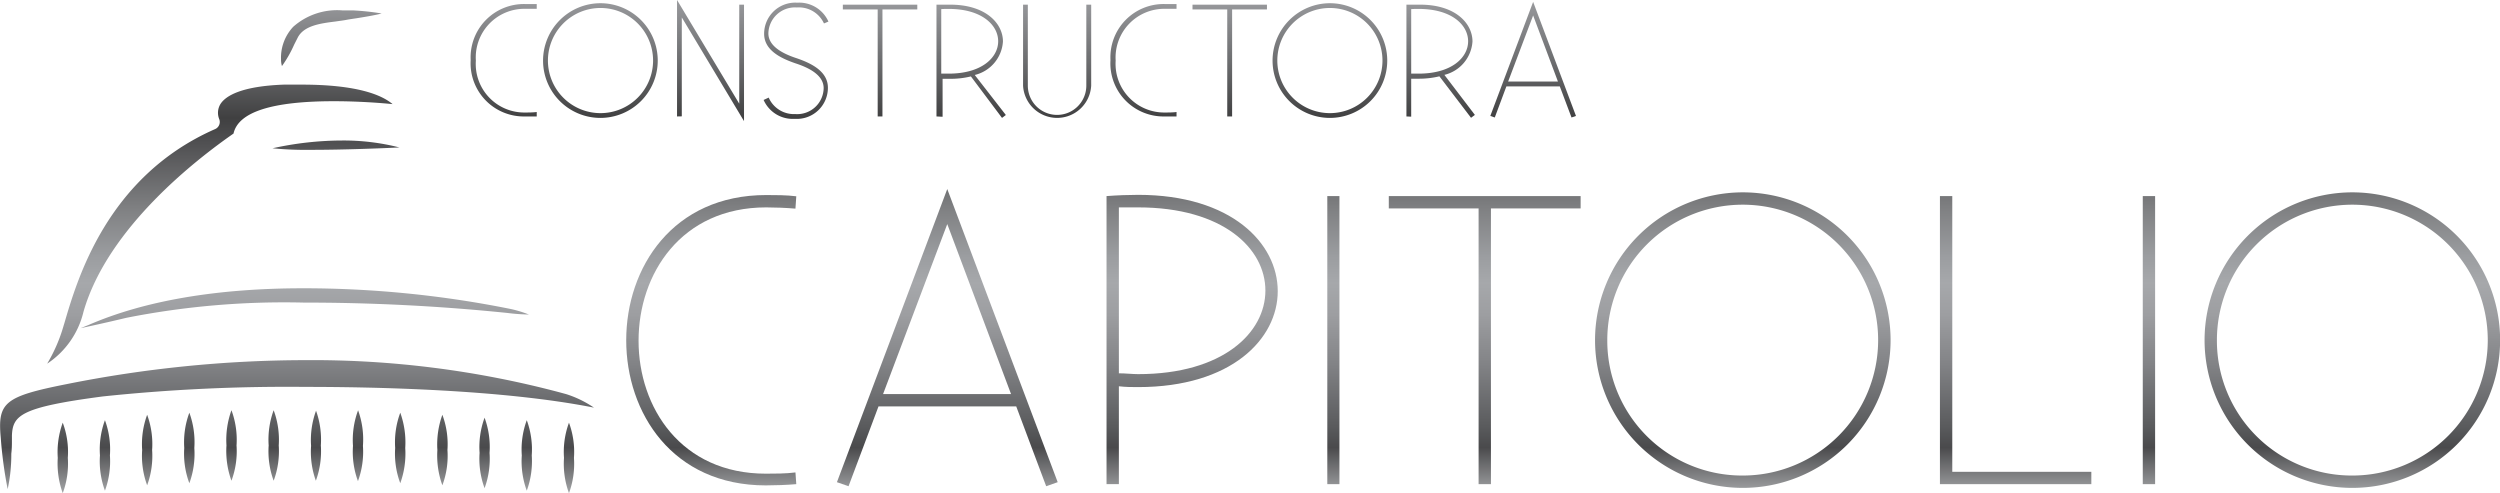 <?xml version="1.0" encoding="UTF-8"?> <svg xmlns="http://www.w3.org/2000/svg" xmlns:xlink="http://www.w3.org/1999/xlink" id="Layer_1" data-name="Layer 1" viewBox="0 0 241.09 47.56"><defs><style>.cls-1{fill:url(#linear-gradient);}.cls-2{fill:url(#linear-gradient-2);}.cls-3{fill:url(#linear-gradient-3);}.cls-4{fill:url(#linear-gradient-4);}.cls-5{fill:url(#linear-gradient-5);}.cls-6{fill:url(#linear-gradient-6);}.cls-7{fill:url(#linear-gradient-7);}.cls-8{fill:url(#linear-gradient-8);}.cls-9{fill:url(#linear-gradient-9);}.cls-10{fill:url(#linear-gradient-10);}.cls-11{fill:url(#linear-gradient-11);}.cls-12{fill:url(#linear-gradient-12);}.cls-13{fill:url(#linear-gradient-13);}.cls-14{fill:url(#linear-gradient-14);}.cls-15{fill:url(#linear-gradient-15);}.cls-16{fill:url(#linear-gradient-16);}.cls-17{fill:url(#linear-gradient-17);}.cls-18{fill:url(#linear-gradient-18);}.cls-19{fill:url(#linear-gradient-19);}.cls-20{fill:url(#linear-gradient-20);}.cls-21{fill:url(#linear-gradient-21);}.cls-22{fill:url(#linear-gradient-22);}.cls-23{fill:url(#linear-gradient-23);}.cls-24{fill:url(#linear-gradient-24);}.cls-25{fill:url(#linear-gradient-25);}.cls-26{fill:url(#linear-gradient-26);}.cls-27{fill:url(#linear-gradient-27);}.cls-28{fill:url(#linear-gradient-28);}.cls-29{fill:url(#linear-gradient-29);}.cls-30{fill:url(#linear-gradient-30);}.cls-31{fill:url(#linear-gradient-31);}.cls-32{fill:url(#linear-gradient-32);}.cls-33{fill:url(#linear-gradient-33);}.cls-34{fill:url(#linear-gradient-34);}.cls-35{fill:url(#linear-gradient-35);}.cls-36{fill:url(#linear-gradient-36);}.cls-37{fill:url(#linear-gradient-37);}.cls-38{fill:url(#linear-gradient-38);}.cls-39{fill:url(#linear-gradient-39);}</style><linearGradient id="linear-gradient" x1="48.58" y1="-1.93" x2="48.58" y2="49.29" gradientUnits="userSpaceOnUse"><stop offset="0" stop-color="#a2a4a7"></stop><stop offset="0.05" stop-color="#949598"></stop><stop offset="0.15" stop-color="#6e6f71"></stop><stop offset="0.26" stop-color="#404041"></stop><stop offset="0.31" stop-color="#515153"></stop><stop offset="0.43" stop-color="#7f8082"></stop><stop offset="0.52" stop-color="#9b9da0"></stop><stop offset="0.57" stop-color="#a6a8ab"></stop><stop offset="0.63" stop-color="#9d9ea1"></stop><stop offset="0.72" stop-color="#838487"></stop><stop offset="0.84" stop-color="#5a5b5d"></stop><stop offset="0.88" stop-color="#4a4a4c"></stop><stop offset="1" stop-color="#c5c7c9"></stop></linearGradient><linearGradient id="linear-gradient-2" x1="57.91" y1="-1.93" x2="57.91" y2="49.29" xlink:href="#linear-gradient"></linearGradient><linearGradient id="linear-gradient-3" x1="68.5" y1="-1.93" x2="68.5" y2="49.29" xlink:href="#linear-gradient"></linearGradient><linearGradient id="linear-gradient-4" x1="76.77" y1="-1.93" x2="76.77" y2="49.29" xlink:href="#linear-gradient"></linearGradient><linearGradient id="linear-gradient-5" x1="84.87" y1="-1.93" x2="84.87" y2="49.29" xlink:href="#linear-gradient"></linearGradient><linearGradient id="linear-gradient-6" x1="93.63" y1="-1.93" x2="93.63" y2="49.29" xlink:href="#linear-gradient"></linearGradient><linearGradient id="linear-gradient-7" x1="101.94" y1="-1.93" x2="101.94" y2="49.29" xlink:href="#linear-gradient"></linearGradient><linearGradient id="linear-gradient-8" x1="110.27" y1="-1.93" x2="110.27" y2="49.29" xlink:href="#linear-gradient"></linearGradient><linearGradient id="linear-gradient-9" x1="118.59" y1="-1.93" x2="118.59" y2="49.29" xlink:href="#linear-gradient"></linearGradient><linearGradient id="linear-gradient-10" x1="128.25" y1="-1.93" x2="128.25" y2="49.29" xlink:href="#linear-gradient"></linearGradient><linearGradient id="linear-gradient-11" x1="138.95" y1="-1.93" x2="138.95" y2="49.29" xlink:href="#linear-gradient"></linearGradient><linearGradient id="linear-gradient-12" x1="147.85" y1="-1.93" x2="147.85" y2="49.29" xlink:href="#linear-gradient"></linearGradient><linearGradient id="linear-gradient-13" x1="68.59" y1="-1.93" x2="68.59" y2="49.29" xlink:href="#linear-gradient"></linearGradient><linearGradient id="linear-gradient-14" x1="91.35" y1="-1.93" x2="91.35" y2="49.29" xlink:href="#linear-gradient"></linearGradient><linearGradient id="linear-gradient-15" x1="114.96" y1="-1.93" x2="114.96" y2="49.29" xlink:href="#linear-gradient"></linearGradient><linearGradient id="linear-gradient-16" x1="128.58" y1="-1.93" x2="128.58" y2="49.29" xlink:href="#linear-gradient"></linearGradient><linearGradient id="linear-gradient-17" x1="143.18" y1="-1.93" x2="143.18" y2="49.29" xlink:href="#linear-gradient"></linearGradient><linearGradient id="linear-gradient-18" x1="168.07" y1="-1.93" x2="168.07" y2="49.29" xlink:href="#linear-gradient"></linearGradient><linearGradient id="linear-gradient-19" x1="194.38" y1="-1.93" x2="194.38" y2="49.29" xlink:href="#linear-gradient"></linearGradient><linearGradient id="linear-gradient-20" x1="207.24" y1="-1.93" x2="207.24" y2="49.29" xlink:href="#linear-gradient"></linearGradient><linearGradient id="linear-gradient-21" x1="226.84" y1="-1.93" x2="226.84" y2="49.29" xlink:href="#linear-gradient"></linearGradient><linearGradient id="linear-gradient-22" x1="29.37" y1="-1.93" x2="29.37" y2="49.29" xlink:href="#linear-gradient"></linearGradient><linearGradient id="linear-gradient-23" x1="21.21" y1="-1.93" x2="21.21" y2="49.29" xlink:href="#linear-gradient"></linearGradient><linearGradient id="linear-gradient-24" x1="28.64" y1="-1.93" x2="28.64" y2="49.29" xlink:href="#linear-gradient"></linearGradient><linearGradient id="linear-gradient-25" x1="31.93" y1="-1.93" x2="31.93" y2="49.29" xlink:href="#linear-gradient"></linearGradient><linearGradient id="linear-gradient-26" x1="6.05" y1="-1.93" x2="6.05" y2="49.29" xlink:href="#linear-gradient"></linearGradient><linearGradient id="linear-gradient-27" x1="10.12" y1="-1.93" x2="10.12" y2="49.29" xlink:href="#linear-gradient"></linearGradient><linearGradient id="linear-gradient-28" x1="14.19" y1="-1.93" x2="14.19" y2="49.29" xlink:href="#linear-gradient"></linearGradient><linearGradient id="linear-gradient-29" x1="18.26" y1="-1.93" x2="18.26" y2="49.29" xlink:href="#linear-gradient"></linearGradient><linearGradient id="linear-gradient-30" x1="22.32" y1="-1.93" x2="22.32" y2="49.29" xlink:href="#linear-gradient"></linearGradient><linearGradient id="linear-gradient-31" x1="26.39" y1="-1.93" x2="26.39" y2="49.29" xlink:href="#linear-gradient"></linearGradient><linearGradient id="linear-gradient-32" x1="30.46" y1="-1.93" x2="30.46" y2="49.29" xlink:href="#linear-gradient"></linearGradient><linearGradient id="linear-gradient-33" x1="34.53" y1="-1.93" x2="34.53" y2="49.29" xlink:href="#linear-gradient"></linearGradient><linearGradient id="linear-gradient-34" x1="38.6" y1="-1.93" x2="38.6" y2="49.29" xlink:href="#linear-gradient"></linearGradient><linearGradient id="linear-gradient-35" x1="42.66" y1="-1.93" x2="42.66" y2="49.29" xlink:href="#linear-gradient"></linearGradient><linearGradient id="linear-gradient-36" x1="46.73" y1="-1.93" x2="46.73" y2="49.29" xlink:href="#linear-gradient"></linearGradient><linearGradient id="linear-gradient-37" x1="50.8" y1="-1.93" x2="50.8" y2="49.29" xlink:href="#linear-gradient"></linearGradient><linearGradient id="linear-gradient-38" x1="54.87" y1="-1.93" x2="54.87" y2="49.29" xlink:href="#linear-gradient"></linearGradient><linearGradient id="linear-gradient-39" x1="32.4" y1="-1.93" x2="32.4" y2="49.29" xlink:href="#linear-gradient"></linearGradient></defs><title>logo-capitolio</title><path class="cls-1" d="M51.76,11.23c-.34,0-.82,0-1.14,0a5.13,5.13,0,0,1-5.23-5.44A5.14,5.14,0,0,1,50.63.39c.33,0,.79,0,1.13,0l0,.46c-.34,0-.8,0-1.1,0a4.69,4.69,0,0,0-4.77,5,4.68,4.68,0,0,0,4.76,5c.29,0,.77,0,1.11-.05Z"></path><path class="cls-2" d="M57.91.31a5.53,5.53,0,1,1-5.54,5.53A5.54,5.54,0,0,1,57.91.31Zm0,10.6a5.07,5.07,0,1,0-5.07-5.07A5.07,5.07,0,0,0,57.91,10.91Z"></path><path class="cls-3" d="M65.29,11.23V0l6,10V.45h.46V11.68l-6-10v9.54Z"></path><path class="cls-4" d="M74.13,9.41A2.65,2.65,0,0,0,76.69,11a2.55,2.55,0,0,0,2.74-2.5c0-1.3-1.51-2-2.74-2.4-1.39-.48-3-1.25-3-2.84a3,3,0,0,1,3.2-3,3.08,3.08,0,0,1,3,1.82l-.43.18A2.66,2.66,0,0,0,76.84.72a2.56,2.56,0,0,0-2.74,2.5c0,1.29,1.51,2,2.74,2.4,1.39.48,3,1.25,3,2.84a3,3,0,0,1-3.2,3,3.07,3.07,0,0,1-3-1.82Z"></path><path class="cls-5" d="M84.64,11.23V.91H81.28V.45h7.18V.91H85.1V11.23Z"></path><path class="cls-6" d="M90.31,11.23V.45c.4,0,.85,0,1.19,0C95,.4,96.72,2.22,96.72,4A3.55,3.55,0,0,1,94,7.23L97,11.09l-.37.28-3-4a8.28,8.28,0,0,1-2,.23l-.73,0v3.66ZM90.77.88V7.1l.73,0c3.17,0,4.76-1.55,4.76-3.12S94.67.86,91.5.86C91.28.86,91,.86,90.77.88Z"></path><path class="cls-7" d="M99.12.45V8.26a2.82,2.82,0,0,0,5.64,0V.45h.47V8.26a3.29,3.29,0,0,1-6.57,0V.45Z"></path><path class="cls-8" d="M113.46,11.23c-.34,0-.82,0-1.15,0a5.12,5.12,0,0,1-5.22-5.44A5.13,5.13,0,0,1,112.33.39c.32,0,.79,0,1.13,0l0,.46c-.33,0-.8,0-1.09,0a4.7,4.7,0,0,0-4.78,5,4.69,4.69,0,0,0,4.76,5c.3,0,.78,0,1.11-.05Z"></path><path class="cls-9" d="M118.35,11.23V.91H115V.45h7.18V.91h-3.36V11.23Z"></path><path class="cls-10" d="M128.25.31a5.53,5.53,0,1,1-5.53,5.53A5.54,5.54,0,0,1,128.25.31Zm0,10.6a5.07,5.07,0,1,0-5.07-5.07A5.07,5.07,0,0,0,128.25,10.91Z"></path><path class="cls-11" d="M135.63,11.23V.45c.4,0,.85,0,1.18,0C140.3.4,142,2.22,142,4a3.55,3.55,0,0,1-2.71,3.22l2.94,3.86-.37.28-3.05-4a8.36,8.36,0,0,1-2,.23l-.72,0v3.66ZM136.09.88V7.1l.72,0c3.18,0,4.77-1.55,4.77-3.12S140,.86,136.81.86C136.6.86,136.35.86,136.09.88Z"></path><path class="cls-12" d="M147.85.18l4.13,11-.43.15-1.13-3h-5.15l-1.12,3-.43-.15Zm-2.41,7.68h4.8l-2.39-6.37Z"></path><path class="cls-13" d="M76.79,46.69c-.88.08-2.11.12-2.94.12-9,0-13.46-7-13.46-14s4.49-14,13.5-14c.83,0,2,0,2.9.12l-.08,1.19c-.88-.08-2.07-.12-2.82-.12-8.22,0-12.31,6.43-12.31,12.86s4.09,12.82,12.27,12.82c.75,0,2,0,2.86-.12Z"></path><path class="cls-14" d="M91.35,18.23,102,46.5l-1.11.39L98,39.19H84.72l-2.89,7.7-1.12-.39ZM85.16,38H97.5L91.35,21.61Z"></path><path class="cls-15" d="M106.71,46.69V18.91c1-.08,2.18-.12,3.05-.12,9,0,13.46,4.68,13.46,9.29s-4.48,9.25-13.46,9.25c-.59,0-1.19,0-1.86-.08v9.44ZM107.9,20v16c.63,0,1.31.08,1.86.08,8.18,0,12.27-4,12.27-8.06S117.94,20,109.76,20C109.21,20,108.57,20,107.9,20Z"></path><path class="cls-16" d="M129.17,18.91V46.69H128V18.91Z"></path><path class="cls-17" d="M142.59,46.69V20.1h-8.66V18.91h18.5V20.1h-8.65V46.69Z"></path><path class="cls-18" d="M168.07,18.55A14.25,14.25,0,1,1,153.82,32.8,14.26,14.26,0,0,1,168.07,18.55Zm0,27.31A13.06,13.06,0,1,0,155,32.8,13,13,0,0,0,168.07,45.86Z"></path><path class="cls-19" d="M188.27,18.91V45.5h13.41v1.19h-14.6V18.91Z"></path><path class="cls-20" d="M207.83,18.91V46.69h-1.19V18.91Z"></path><path class="cls-21" d="M226.85,18.55A14.25,14.25,0,1,1,212.6,32.8,14.26,14.26,0,0,1,226.85,18.55Zm0,27.31A13.06,13.06,0,1,0,213.79,32.8,13,13,0,0,0,226.85,45.86Z"></path><path class="cls-22" d="M29.26,27.8a101.21,101.21,0,0,1,20,2,11.35,11.35,0,0,1,1.74.53h-.07a18.37,18.37,0,0,1-2-.15,192.11,192.11,0,0,0-19.64-1,78.35,78.35,0,0,0-17.11,1.47c-2.13.51-3.51.8-4.41,1l.79-.32C13.93,29,20.91,27.8,29.26,27.8"></path><path class="cls-23" d="M29.08,8.16h0c5.39,0,7.74,1,8.78,1.88-1.31-.13-3.44-.28-5.66-.28-6,0-9.22,1.05-9.68,3.12l0,0C18.91,15.39,10.36,22,8.05,30.07a8.31,8.31,0,0,1-3.5,5,15.34,15.34,0,0,0,1.58-3.65l.08-.26C7.43,27,10.29,17.05,20.72,12.46a.75.75,0,0,0,.41-1A1.62,1.62,0,0,1,21.28,10c.51-.76,2-1.69,6.1-1.84l1.7,0"></path><path class="cls-24" d="M29.36,34.73h0a93.06,93.06,0,0,1,24.7,3.13l.55.15a10.27,10.27,0,0,1,2.67,1.3c-8.8-1.75-21.21-2-27.83-2a170.53,170.53,0,0,0-19.53.92C2,39.27,1.23,40.05,1.15,42c0,.11,0,.22,0,.33,0,.46,0,.92-.06,1.42a15.77,15.77,0,0,1-.35,3.42,41.2,41.2,0,0,1-.67-5c-.31-3.37.4-3.94,6.32-5.12a117.79,117.79,0,0,1,23-2.32"></path><path class="cls-25" d="M33,1l1,0a24.25,24.25,0,0,1,2.8.3c-.61.17-1.79.36-2.42.46-.4.06-.75.11-1,.16s-.67.1-1,.15c-1.43.18-3.05.38-3.66,1.54l-.36.71a11.34,11.34,0,0,1-1.17,2.05,2.29,2.29,0,0,1-.09-.67,4.35,4.35,0,0,1,1.18-3.12A6.38,6.38,0,0,1,33,1"></path><path class="cls-26" d="M6.05,40.76a8.09,8.09,0,0,1,.49,3.4,8.17,8.17,0,0,1-.49,3.4,8.44,8.44,0,0,1-.48-3.4,8.35,8.35,0,0,1,.48-3.4"></path><path class="cls-27" d="M10.12,40.52a8.21,8.21,0,0,1,.48,3.4,8.25,8.25,0,0,1-.48,3.4,8.25,8.25,0,0,1-.48-3.4,8.21,8.21,0,0,1,.48-3.4"></path><path class="cls-28" d="M14.19,40a8.21,8.21,0,0,1,.48,3.4,8.21,8.21,0,0,1-.48,3.4,8.21,8.21,0,0,1-.48-3.4,8.21,8.21,0,0,1,.48-3.4"></path><path class="cls-29" d="M18.26,39.8a8.25,8.25,0,0,1,.48,3.4,8.21,8.21,0,0,1-.48,3.4,8.13,8.13,0,0,1-.49-3.4,8.17,8.17,0,0,1,.49-3.4"></path><path class="cls-30" d="M22.32,39.56a8.17,8.17,0,0,1,.49,3.4,8.13,8.13,0,0,1-.49,3.4,8.4,8.4,0,0,1-.48-3.4,8.44,8.44,0,0,1,.48-3.4"></path><path class="cls-31" d="M26.39,39.56a8.17,8.17,0,0,1,.49,3.4,8.13,8.13,0,0,1-.49,3.4,8.21,8.21,0,0,1-.48-3.4,8.25,8.25,0,0,1,.48-3.4"></path><path class="cls-32" d="M30.46,39.56a8.25,8.25,0,0,1,.48,3.4,8.21,8.21,0,0,1-.48,3.4A8.21,8.21,0,0,1,30,43a8.25,8.25,0,0,1,.48-3.4"></path><path class="cls-33" d="M34.53,39.56A8.25,8.25,0,0,1,35,43a8.21,8.21,0,0,1-.48,3.4,8.21,8.21,0,0,1-.48-3.4,8.25,8.25,0,0,1,.48-3.4"></path><path class="cls-34" d="M38.6,39.8a8.44,8.44,0,0,1,.48,3.4,8.4,8.4,0,0,1-.48,3.4,8.13,8.13,0,0,1-.49-3.4,8.17,8.17,0,0,1,.49-3.4"></path><path class="cls-35" d="M42.66,40a8.13,8.13,0,0,1,.49,3.4,8.13,8.13,0,0,1-.49,3.4,8.4,8.4,0,0,1-.48-3.4,8.4,8.4,0,0,1,.48-3.4"></path><path class="cls-36" d="M46.73,40.28a8.21,8.21,0,0,1,.48,3.4,8.21,8.21,0,0,1-.48,3.4,8.21,8.21,0,0,1-.48-3.4,8.21,8.21,0,0,1,.48-3.4"></path><path class="cls-37" d="M50.8,40.52a8.21,8.21,0,0,1,.48,3.4,8.25,8.25,0,0,1-.48,3.4,8.25,8.25,0,0,1-.48-3.4,8.21,8.21,0,0,1,.48-3.4"></path><path class="cls-38" d="M54.87,40.76a8.17,8.17,0,0,1,.48,3.4,8.25,8.25,0,0,1-.48,3.4,8.25,8.25,0,0,1-.48-3.4,8.17,8.17,0,0,1,.48-3.4"></path><path class="cls-39" d="M32.93,13.55a21.8,21.8,0,0,1,5.59.67c-1.64.08-5.4.23-8.46.23a33,33,0,0,1-3.78-.15,31.32,31.32,0,0,1,6.65-.75"></path></svg> 